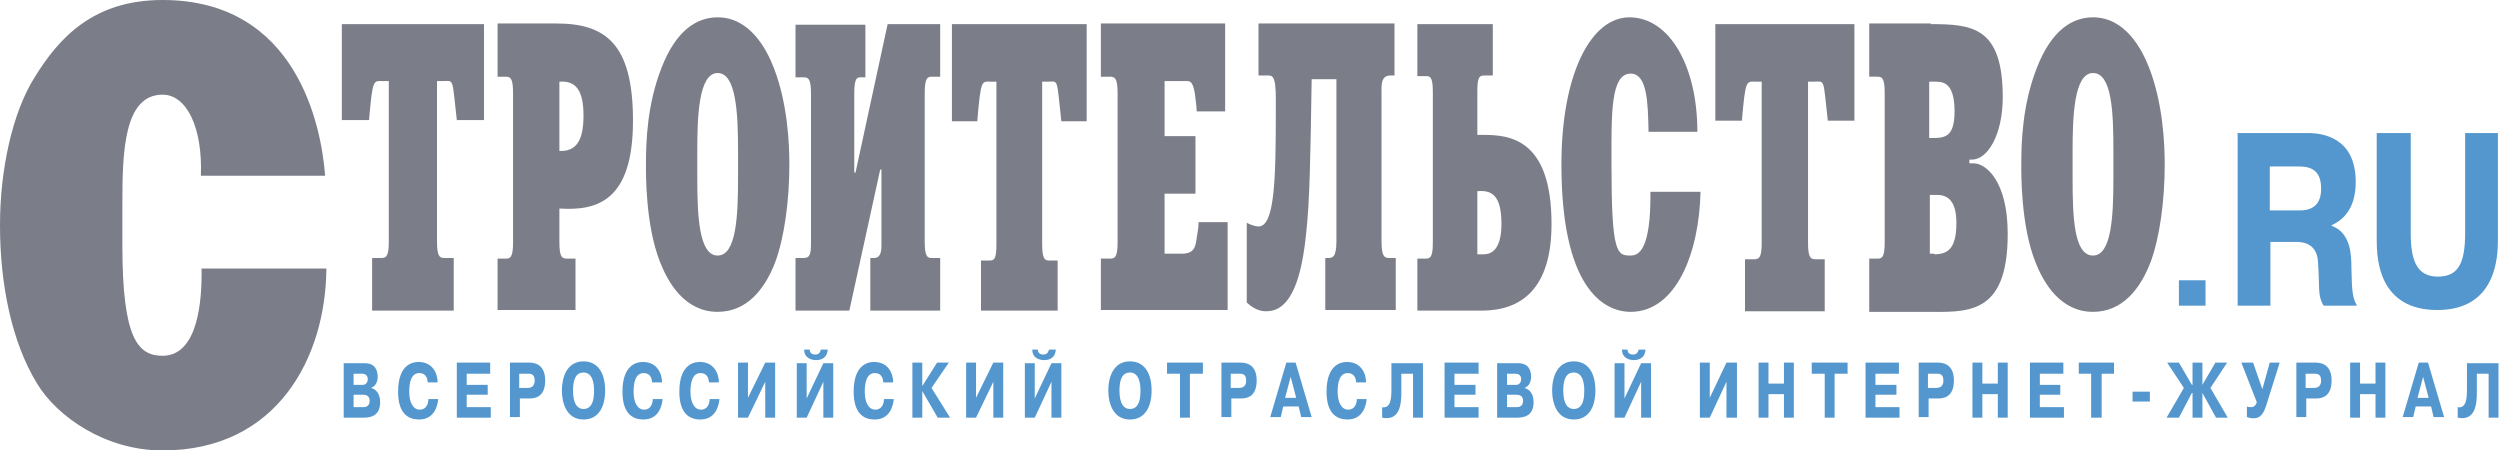 <svg width="222" height="40" viewBox="0 0 222 40" fill="none" xmlns="http://www.w3.org/2000/svg">
<g clip-path="url(#clip0_246_1664)">
<path d="M171.753 22.581C173.016 22.581 173.728 22.032 173.728 19.779C173.728 17.528 172.686 17.308 171.971 17.308H171.369V22.527H171.753V22.581ZM171.753 12.252C172.85 12.252 173.564 11.977 173.564 9.891C173.564 7.306 172.522 7.253 171.861 7.253H171.313V12.252H171.753ZM171.423 2.143C175.101 2.143 177.844 2.364 177.844 8.627C177.844 11.924 176.528 14.174 175.101 14.174H174.881V14.505H175.265C176.364 14.505 178.285 16.098 178.285 20.769C178.285 28.186 174.553 27.691 170.819 27.691H165.988V22.966H166.703C167.088 22.966 167.361 22.912 167.361 21.538V8.242C167.361 6.868 167.088 6.811 166.703 6.811H165.988V2.086H171.477L171.423 2.143Z" fill="#7B7D88"/>
<path d="M201.559 18.683H204.248C205.895 18.683 206.115 17.53 206.115 16.761C206.115 15.276 205.4 14.781 204.137 14.781H201.558V18.683H201.559ZM198.65 11.815H204.963C206.223 11.815 209.189 12.199 209.189 16.155C209.189 18.737 207.87 19.616 207.047 20.001V20.054C208.748 20.659 208.805 22.639 208.805 23.792C208.858 25.715 208.858 26.375 209.299 27.143H206.332C205.784 26.21 206.004 25.605 205.838 23.241C205.731 21.429 204.195 21.485 203.864 21.485H201.612V27.143H198.703V11.869L198.65 11.815ZM214.073 11.815V20.716C214.073 23.241 214.677 24.563 216.488 24.563C218.299 24.563 218.903 23.352 218.903 20.716V11.815H221.813V21.32C221.813 22.857 221.649 27.529 216.434 27.529C211.219 27.529 211.052 22.967 211.052 21.32V11.815H214.073ZM193.488 24.89H195.85V27.143H193.488V24.89Z" fill="#5397CE"/>
<path d="M28.983 23.846C28.926 31.704 24.647 40 14.435 40C9.33 40 5.051 36.977 3.294 34.065C1.042 30.386 0 25.273 0 20C0 15.054 1.099 10.001 3.073 6.868C5.268 3.297 8.344 0 14.435 0C26.401 0 28.542 11.263 28.872 15.603H17.838C18.002 11.319 16.576 8.407 14.435 8.407C10.977 8.407 10.867 13.573 10.867 18.131V21.812C10.867 30.055 12.24 31.593 14.435 31.593C17.618 31.593 17.949 26.594 17.896 23.846H29.036H28.983ZM42.98 2.144V10.661H40.565C40.124 6.758 40.344 7.2 39.246 7.2H38.807V21.484C38.807 22.856 39.082 22.912 39.522 22.912H40.291V27.584H33.045V22.912H33.814C34.251 22.912 34.525 22.856 34.525 21.484V7.2H34.087C33.155 7.2 33.099 6.868 32.771 10.661H30.355V2.144H42.98ZM49.674 13.406C51.104 13.463 51.816 12.583 51.816 10.276C51.816 7.968 51.104 7.142 49.674 7.253V13.463V13.406ZM49.674 21.538C49.674 22.913 49.952 22.966 50.389 22.966H51.104V27.528H44.186V22.966H44.901C45.285 22.966 45.559 22.913 45.559 21.538V8.243C45.559 6.868 45.285 6.812 44.901 6.812H44.186V2.086H49.401C53.794 2.086 56.209 3.902 56.209 10.714C56.209 17.856 53.025 18.736 49.674 18.516V21.538ZM61.918 13.406V15.823C61.918 19.231 62.082 22.692 63.728 22.692C65.375 22.692 65.539 19.231 65.539 15.823V13.406C65.539 10.055 65.375 6.484 63.728 6.484C62.024 6.484 61.918 10.44 61.918 13.406ZM68.723 6.043C69.932 9.175 70.095 12.694 70.095 14.616C70.095 17.803 69.654 21.1 68.832 23.297C67.9 25.715 66.308 27.691 63.728 27.691C60.818 27.691 59.335 25.109 58.624 23.297C57.304 20 57.361 15.385 57.361 14.616C57.361 12.526 57.471 9.286 58.734 6.043C60.05 2.638 61.918 1.539 63.728 1.539C66.581 1.539 68.064 4.34 68.723 6.043ZM83.488 2.144V6.812H82.773C82.389 6.812 82.115 6.868 82.115 8.243V21.484C82.115 22.856 82.389 22.912 82.773 22.912H83.488V27.584H77.284V22.912H77.615C78.33 22.912 78.273 22.033 78.273 21.484V15.054H78.163L75.42 27.584H70.643V22.912H71.358C71.96 22.912 72.016 22.528 72.016 21.484V8.296C72.016 6.922 71.743 6.868 71.358 6.868H70.643V2.197H76.847V6.868H76.516C76.189 6.868 75.858 6.758 75.858 8.296V15.329H75.969L78.821 2.144H83.541H83.488ZM96.496 2.144V10.77H94.248C93.807 6.812 94.027 7.253 92.985 7.253H92.544V21.703C92.544 23.077 92.818 23.134 93.202 23.134H93.918V27.584H87.112V23.134H87.824C88.264 23.134 88.482 23.077 88.482 21.703V7.253H88.044C87.166 7.253 87.112 6.922 86.781 10.77H84.53V2.144H96.496ZM97.759 22.966H98.527C98.968 22.966 99.242 22.913 99.242 21.538V8.243C99.242 6.868 98.968 6.812 98.527 6.812H97.759V2.086H108.793V9.891H106.267C106.267 9.56 106.157 8.737 106.104 8.296C105.883 7.032 105.609 7.2 105.004 7.2H103.415V12.088H106.157V17.198H103.415V22.528H104.951C106.047 22.528 106.157 21.922 106.267 21.153C106.321 20.659 106.431 20.33 106.431 19.725H109.013V27.527H97.759V22.912V22.966ZM123.889 6.704H123.448C122.57 6.704 122.679 7.748 122.679 8.186V21.428C122.679 22.912 123.01 22.912 123.448 22.912H123.942V27.527H117.685V22.912H117.902C118.29 22.912 118.674 22.912 118.674 21.428V7.032H116.476C116.365 13.901 116.312 17.803 115.982 20.769C115.598 24.504 114.719 27.638 112.47 27.638C112.304 27.638 111.592 27.691 110.714 26.868V19.779C110.987 19.947 111.482 20.11 111.756 20.11C113.182 20.11 113.293 15.99 113.293 9.945V8.791C113.293 6.594 112.965 6.704 112.47 6.704H111.756V2.086H123.832V6.704H123.889ZM131.188 22.582H131.736C132.177 22.582 133.329 22.471 133.329 19.889C133.329 17.308 132.451 16.866 131.188 16.977V22.582ZM132.561 6.704H131.846C131.408 6.704 131.188 6.758 131.188 8.076V11.978H131.682C133.987 11.978 137.775 12.252 137.775 19.889C137.775 25.658 135.083 27.584 131.571 27.584H125.862V22.966H126.578C126.962 22.966 127.236 22.913 127.236 21.595V8.132C127.236 6.758 126.962 6.758 126.578 6.758H125.862V2.144H132.56V6.758V6.704H132.561ZM146.391 11.704C146.338 9.122 146.281 6.537 144.801 6.537C142.99 6.537 143.098 10.276 143.098 14.506C143.098 22.582 143.592 22.692 144.801 22.692C145.459 22.692 146.612 22.307 146.558 17.034H151.005C150.894 22.418 148.863 27.691 144.801 27.691C142.275 27.691 138.654 25.384 138.654 14.616C138.654 6.537 141.286 1.539 144.691 1.539C148.259 1.539 150.727 5.879 150.727 11.704H146.281H146.391ZM164.671 2.144V10.714H162.309C161.871 6.812 162.091 7.253 160.992 7.253H160.554V21.595C160.554 22.966 160.828 23.023 161.266 23.023H162.035V27.638H154.956V23.023H155.725C156.162 23.023 156.437 22.966 156.437 21.595V7.253H155.999C155.064 7.253 155.01 6.922 154.68 10.714H152.321V2.144H164.671ZM184.046 13.406V15.823C184.046 19.231 184.156 22.692 185.857 22.692C187.503 22.692 187.67 19.231 187.67 15.823V13.406C187.67 10.055 187.56 6.484 185.857 6.484C184.156 6.484 184.046 10.44 184.046 13.406ZM190.854 6.043C192.06 9.175 192.227 12.694 192.227 14.616C192.227 17.803 191.786 21.1 190.965 23.297C190.029 25.715 188.439 27.691 185.857 27.691C182.95 27.691 181.468 25.109 180.753 23.297C179.437 20 179.491 15.385 179.491 14.616C179.491 12.526 179.601 9.286 180.864 6.043C182.183 2.638 184.047 1.539 185.858 1.539C188.713 1.539 190.196 4.34 190.854 6.043Z" fill="#7B7D88"/>
<path d="M31.399 36.154H32.33C32.494 36.154 32.825 36.044 32.825 35.602C32.825 35.164 32.55 35.054 32.22 35.054H31.399V36.154ZM31.399 34.175H32.22C32.55 34.175 32.661 33.846 32.661 33.68C32.661 33.463 32.55 33.188 32.166 33.188H31.399V34.175ZM32.384 32.252C33.372 32.252 33.539 32.968 33.539 33.463C33.539 34.011 33.263 34.342 32.935 34.45C33.209 34.506 33.757 34.781 33.757 35.713C33.757 36.868 32.989 37.088 32.33 37.088H30.52V32.252H32.441H32.384ZM38.918 35.385C38.862 36.098 38.534 37.251 37.214 37.251C36.229 37.251 35.35 36.702 35.35 34.78C35.35 32.198 36.831 32.142 37.161 32.142C38.477 32.142 38.862 33.242 38.862 33.957H37.983C37.929 33.131 37.381 33.131 37.214 33.131C36.997 33.131 36.339 33.188 36.339 34.78C36.339 35.713 36.667 36.375 37.271 36.375C37.876 36.375 38.04 35.823 38.04 35.438H38.918V35.385ZM43.308 34.175V35.054H41.443V36.154H43.582V37.087H40.565V32.198H43.528V33.188H41.443V34.175H43.308ZM46.107 34.45H46.822C47.259 34.45 47.48 34.232 47.48 33.791C47.48 33.132 47.042 33.189 46.822 33.189H46.107V34.507V34.45ZM46.986 32.198C47.754 32.198 48.412 32.583 48.412 33.79C48.412 35.328 47.426 35.385 46.986 35.385H46.164V37.033H45.285V32.198H47.042H46.986ZM52.751 34.67C52.751 34.232 52.694 33.078 51.816 33.078C51.212 33.078 50.884 33.572 50.884 34.67C50.884 35.934 51.321 36.318 51.816 36.318C52.751 36.318 52.751 35.111 52.751 34.67ZM49.895 34.67C49.895 33.516 50.336 32.088 51.816 32.088C53.135 32.088 53.737 33.188 53.737 34.67C53.737 36.154 53.135 37.252 51.816 37.252C50.336 37.252 49.895 35.823 49.895 34.67ZM58.842 35.385C58.788 36.098 58.457 37.251 57.141 37.251C56.152 37.251 55.274 36.702 55.274 34.78C55.274 32.198 56.757 32.142 57.087 32.142C58.403 32.142 58.788 33.242 58.788 33.957H57.909C57.856 33.131 57.305 33.131 57.141 33.131C56.92 33.131 56.263 33.188 56.263 34.78C56.263 35.713 56.593 36.375 57.195 36.375C57.799 36.375 57.963 35.823 57.963 35.438H58.842V35.385ZM63.892 35.385C63.838 36.098 63.508 37.251 62.192 37.251C61.203 37.251 60.325 36.702 60.325 34.78C60.325 32.198 61.807 32.142 62.135 32.142C63.454 32.142 63.838 33.242 63.838 33.957H62.96C62.904 33.131 62.355 33.131 62.192 33.131C61.971 33.131 61.313 33.188 61.313 34.78C61.313 35.713 61.641 36.375 62.246 36.375C62.85 36.375 63.013 35.823 63.013 35.438H63.892V35.385ZM67.954 32.198H68.833V37.087H67.954V33.9L66.418 37.087H65.539V32.198H66.418V35.328L67.954 32.198ZM71.906 31.045C71.906 31.262 72.016 31.483 72.401 31.483C72.731 31.483 72.838 31.262 72.895 31.045H73.499C73.443 31.978 72.621 31.978 72.454 31.978C72.18 31.978 71.412 31.868 71.412 31.045H72.016H71.906ZM73.115 32.252H73.991V37.088H73.115V33.901L71.632 37.088H70.754V32.252H71.632V35.385L73.115 32.252ZM79.372 35.385C79.316 36.098 78.988 37.251 77.669 37.251C76.683 37.251 75.805 36.702 75.805 34.78C75.805 32.198 77.285 32.142 77.615 32.142C78.931 32.142 79.316 33.242 79.316 33.957H78.437C78.383 33.131 77.836 33.131 77.669 33.131C77.452 33.131 76.791 33.188 76.791 34.78C76.791 35.713 77.121 36.375 77.725 36.375C78.33 36.375 78.494 35.823 78.494 35.438H79.372V35.385ZM83.214 32.198H84.257L82.72 34.449L84.367 37.087H83.268L81.898 34.726V37.087H81.02V32.198H81.898V34.285L83.214 32.198ZM88.208 32.198H89.087V37.087H88.208V33.9L86.672 37.087H85.793V32.198H86.672V35.328L88.208 32.198ZM92.16 31.045C92.16 31.262 92.27 31.483 92.654 31.483C92.985 31.483 93.095 31.262 93.149 31.045H93.754C93.697 31.978 92.875 31.978 92.711 31.978C92.434 31.978 91.666 31.868 91.666 31.045H92.27H92.16ZM93.37 32.252H94.248V37.088H93.37V33.901L91.886 37.088H91.008V32.252H91.886V35.385L93.37 32.252ZM101.273 34.67C101.273 34.232 101.217 33.078 100.338 33.078C99.736 33.078 99.406 33.572 99.406 34.67C99.406 35.934 99.847 36.318 100.338 36.318C101.273 36.318 101.273 35.111 101.273 34.67ZM98.417 34.67C98.417 33.516 98.858 32.088 100.338 32.088C101.658 32.088 102.262 33.188 102.262 34.67C102.262 36.154 101.658 37.252 100.338 37.252C98.858 37.252 98.417 35.823 98.417 34.67ZM103.632 33.188V32.198H106.815V33.188H105.663V37.087H104.784V33.188H103.632ZM109.288 34.45H109.999C110.44 34.45 110.66 34.232 110.66 33.791C110.66 33.132 110.219 33.189 109.999 33.189H109.288V34.507V34.45ZM110.166 32.198C110.934 32.198 111.592 32.583 111.592 33.79C111.592 35.328 110.603 35.385 110.166 35.385H109.341V37.033H108.463V32.198H110.219H110.166ZM115.104 35.328L114.612 33.463L114.118 35.328H115.104ZM115.05 32.198L116.476 37.033H115.544L115.323 36.097H113.95L113.733 37.033H112.798L114.227 32.198H115.102H115.05ZM121.364 35.385C121.307 36.098 120.98 37.251 119.661 37.251C118.675 37.251 117.797 36.702 117.797 34.78C117.797 32.198 119.276 32.142 119.607 32.142C120.924 32.142 121.307 33.242 121.307 33.957H120.429C120.376 33.131 119.828 33.131 119.661 33.131C119.443 33.131 118.782 33.188 118.782 34.78C118.782 35.713 119.113 36.375 119.718 36.375C120.319 36.375 120.486 35.823 120.486 35.438H121.365L121.364 35.385ZM122.68 36.154C123.502 36.318 123.558 35.385 123.558 34.559V32.252H126.358V37.088H125.479V33.189H124.437V34.891C124.437 35.824 124.327 37.419 122.734 37.088V36.154H122.68ZM131.024 34.175V35.054H129.157V36.154H131.299V37.087H128.279V32.198H131.299V33.188H129.157V34.175H131.024ZM133.824 36.154H134.756C134.92 36.154 135.25 36.044 135.25 35.602C135.25 35.164 134.976 35.054 134.645 35.054H133.824V36.154ZM133.824 34.175H134.645C134.976 34.175 135.083 33.846 135.083 33.68C135.083 33.463 134.976 33.188 134.591 33.188H133.823V34.175H133.824ZM134.809 32.252C135.798 32.252 135.962 32.968 135.962 33.463C135.962 34.011 135.688 34.342 135.361 34.45C135.634 34.506 136.182 34.781 136.182 35.713C136.182 36.868 135.414 37.088 134.756 37.088H132.945V32.252H134.867H134.809ZM140.682 34.67C140.682 34.232 140.629 33.078 139.75 33.078C139.145 33.078 138.817 33.572 138.817 34.67C138.817 35.934 139.255 36.318 139.75 36.318C140.682 36.318 140.682 35.111 140.682 34.67ZM137.829 34.67C137.829 33.516 138.27 32.088 139.75 32.088C141.069 32.088 141.672 33.188 141.672 34.67C141.672 36.154 141.07 37.252 139.75 37.252C138.27 37.252 137.829 35.823 137.829 34.67ZM144.527 31.045C144.527 31.262 144.637 31.483 145.021 31.483C145.349 31.483 145.458 31.262 145.513 31.045H146.117C146.064 31.978 145.239 31.978 145.075 31.978C144.801 31.978 144.033 31.868 144.033 31.045H144.637H144.527ZM145.733 32.252H146.611V37.088H145.733V33.901L144.253 37.088H143.375V32.252H144.253V35.385L145.733 32.252ZM153.31 32.198H154.242V37.087H153.31V33.9L151.827 37.087H150.948V32.198H151.827V35.328L153.31 32.198ZM157.041 37.088H156.162V32.199H157.041V34.065H158.414V32.199H159.292V37.088H158.414V35.001H157.041V37.088ZM160.882 33.188V32.198H164.066V33.188H162.913V37.087H162.035V33.188H160.882ZM168.403 34.175V35.054H166.539V36.154H168.677V37.087H165.66V32.198H168.624V33.188H166.539V34.175H168.403ZM171.202 34.45H171.917C172.355 34.45 172.575 34.232 172.575 33.791C172.575 33.132 172.138 33.189 171.917 33.189H171.202V34.507V34.45ZM172.08 32.198C172.849 32.198 173.507 32.583 173.507 33.79C173.507 35.328 172.521 35.385 172.08 35.385H171.259V37.033H170.38V32.198H172.138H172.08ZM176.033 37.088H175.154V32.199H176.033V34.065H177.406V32.199H178.284V37.088H177.406V35.001H176.033V37.088ZM182.951 34.175V35.054H181.137V36.154H183.278V37.087H180.259V32.198H183.225V33.188H181.138V34.175H182.951ZM184.597 33.188V32.198H187.725V33.188H186.628V37.087H185.693V33.188H184.597ZM189.371 34.78H190.908V35.659H189.371V34.78ZM194.696 34.891H194.64L193.487 37.088H192.391L193.928 34.45L192.445 32.199H193.487L194.64 34.175H194.696V32.199H195.574V34.175L196.727 32.199H197.769L196.286 34.45L197.826 37.088H196.781L195.575 34.891V37.088H194.697V34.891H194.696ZM201.447 32.198H202.436L201.227 36.044C200.899 37.033 200.515 37.143 200.074 37.143C199.854 37.143 199.69 37.087 199.526 37.033V36.096C199.636 36.153 199.746 36.153 199.91 36.153C200.238 36.153 200.348 35.88 200.404 35.712L199.031 32.197H200.073L200.898 34.559L201.556 32.197H201.447V32.198ZM204.741 34.45H205.453C205.894 34.45 206.114 34.232 206.114 33.791C206.114 33.132 205.674 33.189 205.453 33.189H204.741V34.507V34.45ZM205.62 32.198C206.388 32.198 207.046 32.583 207.046 33.79C207.046 35.328 206.057 35.385 205.62 35.385H204.795V37.033H203.916V32.198H205.674H205.62ZM209.572 37.088H208.694V32.199H209.572V34.065H210.945V32.199H211.82V37.088H210.945V35.001H209.572V37.088ZM215.665 35.328L215.171 33.463L214.677 35.328H215.665ZM215.608 32.198L217.035 37.033H216.102L215.882 36.097H214.512L214.292 37.033H213.359L214.786 32.198H215.664H215.608ZM218.19 36.154C219.012 36.318 219.065 35.385 219.065 34.559V32.252H221.865V37.088H220.989V33.189H219.944V34.891C219.944 35.824 219.834 37.419 218.244 37.088V36.154H218.19Z" fill="#5397CE"/>
</g>
<defs>
<clipPath id="clip0_246_1664">
<rect width="222" height="40" fill="white"/>
</clipPath>
</defs>
</svg>
